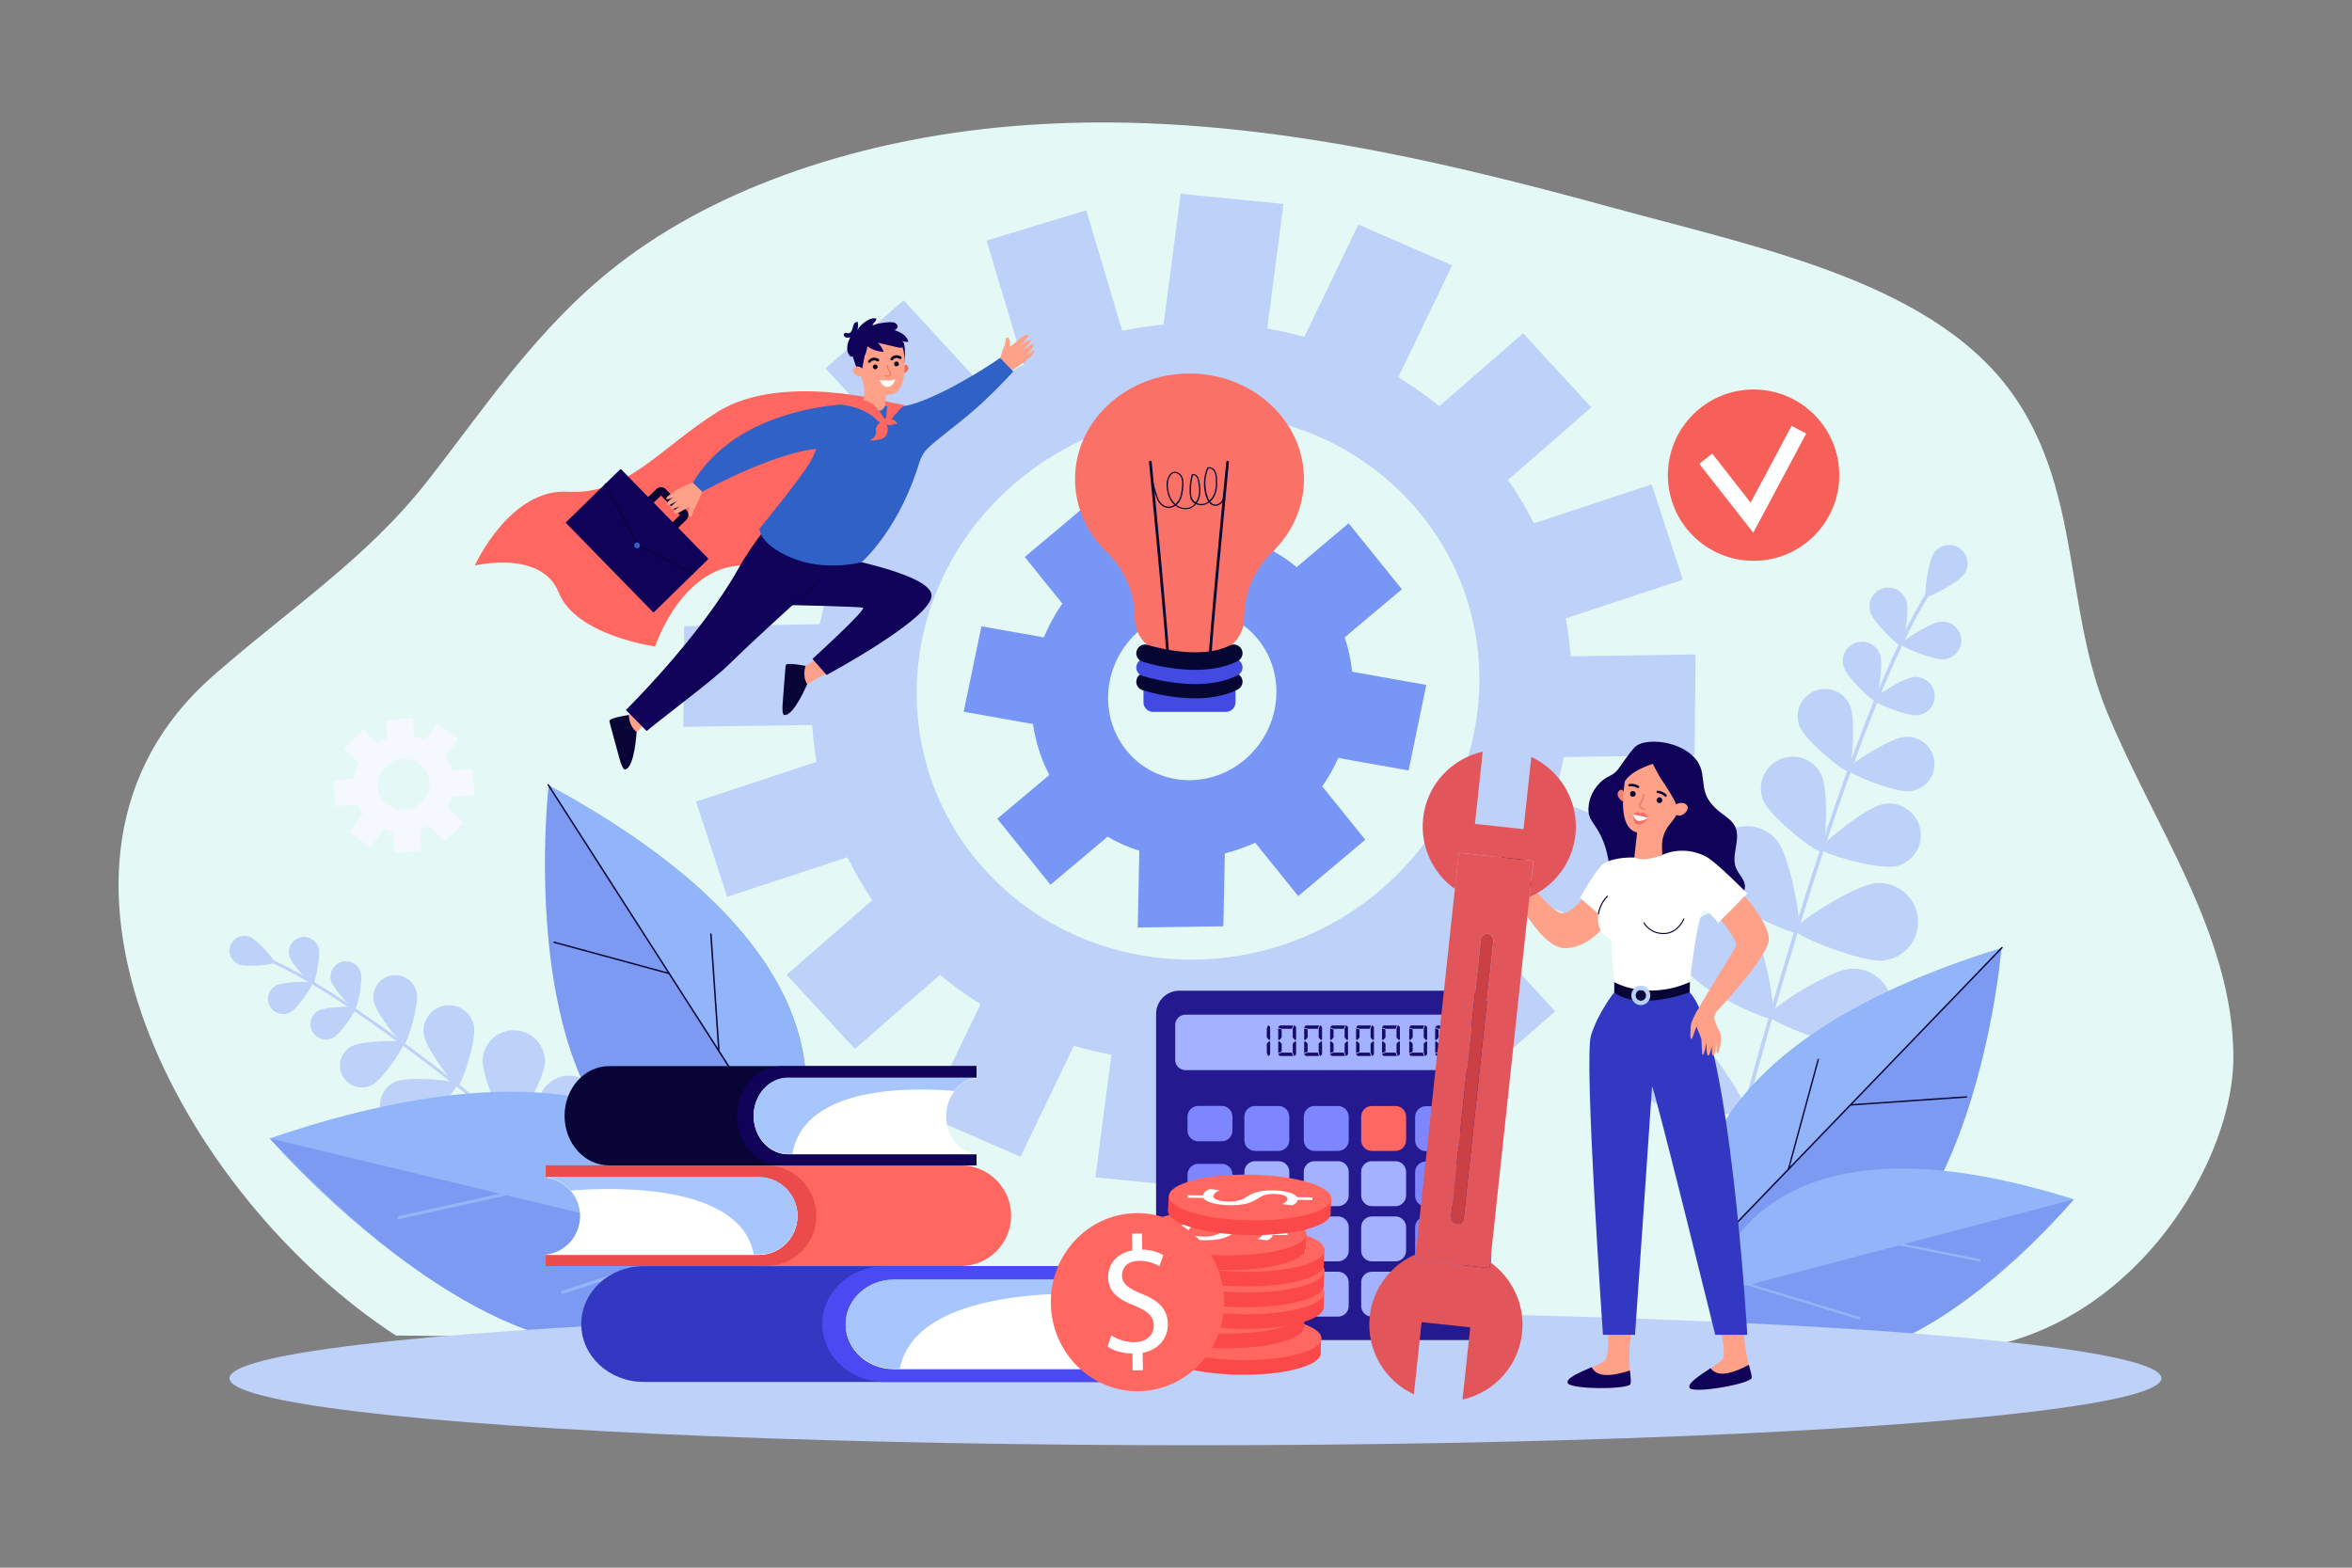<?xml version="1.0" encoding="utf-8"?>
<!-- Generator: Adobe Illustrator 26.3.1, SVG Export Plug-In . SVG Version: 6.00 Build 0)  -->
<svg version="1.1" id="_x2014_ÎÓÈ_x5F_1" xmlns="http://www.w3.org/2000/svg" xmlns:xlink="http://www.w3.org/1999/xlink"
	 x="0px" y="0px" width="3000px" height="2000px" viewBox="0 0 3000 2000" style="enable-background:new 0 0 3000 2000;"
	 xml:space="preserve">
<rect x="0" y="0" width="3000" height="2000" fill="#808080" stroke="none"/>
<style type="text/css">
	.st0{fill:#E4F9F6;}
	.st1{fill:#BDD1F9;}
	.st2{fill:#7C9AF2;}
	.st3{fill:#91B5F8;}
	.st4{fill:#060633;}
	.st5{fill:#7896F6;}
	.st6{fill:#FA7267;}
	.st7{fill:#424BE1;}
	.st8{fill:#FF6760;}
	.st9{fill:#EB4C4B;}
	.st10{fill:#FFFFFF;}
	.st11{fill:#A6C6FD;}
	.st12{fill:#080435;}
	.st13{fill:#100259;}
	.st14{fill:#3238C2;}
	.st15{fill:#4B49F2;}
	.st16{fill:#F76058;}
	.st17{fill:#24198E;}
	.st18{fill:#A4B1FF;}
	.st19{fill:#7D86FF;}
	.st20{fill:#160D6A;}
	.st21{fill:#F6F8FF;}
	.st22{fill:#FFA089;}
	.st23{fill:#2F61C7;}
	.st24{fill:#E56D5E;}
	.st25{fill:#060423;}
	.st26{fill:#FB4848;}
	.st27{fill:#EF8474;}
	.st28{fill:#F9F9FB;}
	.st29{fill:#B8D0FC;}
	.st30{fill:#E2565B;}
	.st31{fill:#CA4045;}
</style>
<g>
	<path class="st0" d="M2463.6,1724.4c236.9,4.1,385.4-231.2,385.1-375.9c-0.2-156.3-101.8-295.4-161.6-441.2
		c-53-129.2-33.5-275.9-115.3-397.8c-99.4-148.3-323-191.9-513.2-244.1c-245.8-67.5-504.9-127.1-770.2-104.2
		c-186.9,16.1-370.3,75-501.1,177c-102.9,80.3-168.2,181.4-242.9,276.5C467.2,713.1,367.3,778.2,271,862.9
		c-269.6,237.4-37,664.8,234,840.9C505.1,1703.9,2462.8,1724.4,2463.6,1724.4z"/>
	<g>
		<path class="st1" d="M2224.9,1419.8c-0.2,0-0.3,0-0.5-0.1c-1.3-0.3-2-1.7-1.7-2.9c90.9-334.4,175.4-571,237.9-666.2
			c1.4-2.1,2.4-3.6,2.8-4.4c0.6-1.2,2-1.7,3.2-1.1c1.2,0.6,1.7,2,1.1,3.2c-0.5,1-1.5,2.5-3.1,4.9c-62.3,94.8-146.5,331-237.3,664.8
			C2227.1,1419.1,2226,1419.8,2224.9,1419.8z"/>
		<path class="st1" d="M2505.5,732.3c-7.4,10.7-45.7,31-48.7,28.9c-3.1-2.1,2.6-45.1,10-55.8s22.1-13.4,32.8-5.9
			C2510.3,706.9,2512.9,721.6,2505.5,732.3z"/>
		<path class="st1" d="M2431.5,766.2c4.2,12.7-2.8,56.4-6.4,57.6c-3.6,1.2-35.2-29.8-39.4-42.5s2.7-26.3,15.4-30.5
			C2413.7,746.6,2427.3,753.5,2431.5,766.2z"/>
		<path class="st1" d="M2479.8,841.1c-13.3,1.2-54.3-15.4-54.7-19.2c-0.3-3.8,37-27.6,50.3-28.8s25,8.6,26.2,21.8
			S2493,839.9,2479.8,841.1z"/>
		<path class="st1" d="M2323.5,989.1c9.3,20.4,5.5,94.6-0.3,97.3c-5.8,2.6-64.2-43.4-73.5-63.8c-9.3-20.4-0.2-44.4,20.1-53.6
			C2290.2,959.7,2314.2,968.7,2323.5,989.1z"/>
		<path class="st1" d="M2417.6,1105.3c-21.9,4.4-93.5-15.9-94.7-22.2c-1.3-6.3,56.8-52.8,78.7-57.2c21.9-4.4,43.3,9.8,47.7,31.7
			S2439.5,1100.9,2417.6,1105.3z"/>
		<path class="st1" d="M2267.6,1073.5c16.5,21.8,32.1,111.5,25.9,116.2c-6.2,4.7-88.3-34.5-104.9-56.3
			c-16.5-21.8-12.2-52.9,9.6-69.4C2220,1047.5,2251.1,1051.7,2267.6,1073.5z"/>
		<path class="st1" d="M2401.7,1225.4c-27.2,2.6-111.8-31.1-112.5-38.9c-0.8-7.8,75.7-57.1,103-59.7c27.2-2.6,51.5,17.3,54.1,44.6
			C2448.9,1198.6,2429,1222.8,2401.7,1225.4z"/>
		<path class="st1" d="M2234.5,1182.7c16.5,21.8,32.1,111.5,25.9,116.2c-6.2,4.7-88.3-34.5-104.9-56.3
			c-16.5-21.8-12.2-52.9,9.6-69.4C2186.9,1156.6,2218,1160.9,2234.5,1182.7z"/>
		<path class="st1" d="M2368.6,1334.6c-27.2,2.6-111.8-31.1-112.5-38.9c-0.8-7.8,75.7-57.1,103-59.7c27.2-2.6,51.5,17.3,54.1,44.6
			C2415.8,1307.7,2395.9,1331.9,2368.6,1334.6z"/>
		<path class="st1" d="M2159.3,1320.7c23.6,13.9,72.1,90.9,68.2,97.6c-4,6.7-94.8,1.7-118.4-12.2c-23.6-13.9-31.5-44.2-17.6-67.8
			C2105.3,1314.7,2135.7,1306.8,2159.3,1320.7z"/>
		<path class="st1" d="M2339.7,1442.4c-26.7,6-114.8-16.9-116.5-24.6c-1.7-7.6,68-66.1,94.7-72.1s53.2,10.8,59.2,37.5
			C2383.1,1409.9,2366.4,1436.4,2339.7,1442.4z"/>
		<path class="st1" d="M2398.2,835.6c4.2,12.9-2.8,57.3-6.5,58.5s-35.8-30.3-40-43.2s2.7-26.7,15.6-31
			C2380.1,815.7,2394,822.7,2398.2,835.6z"/>
		<path class="st1" d="M2445.5,912.5c-13.5,1.2-55.2-15.7-55.6-19.5c-0.4-3.8,37.6-28.1,51.1-29.3s25.4,8.7,26.6,22.2
			C2468.9,899.4,2459,911.3,2445.5,912.5z"/>
		<path class="st1" d="M2359.8,900.2c7.5,17.7,2.6,81.5-2.4,83.6c-5.1,2.1-54.2-38.8-61.7-56.5s0.8-38.1,18.5-45.6
			C2331.9,874.2,2352.3,882.5,2359.8,900.2z"/>
		<path class="st1" d="M2435.7,1009.4c-19.2,1.8-78.4-22.3-78.9-27.7c-0.5-5.5,53.4-39.9,72.6-41.6c19.2-1.8,36.1,12.3,37.9,31.5
			C2469,990.7,2454.9,1007.6,2435.7,1009.4z"/>
	</g>
	<g>
		<path class="st1" d="M798.5,1563.5c0.1-0.1,0.2-0.2,0.3-0.3c0.7-0.8,0.6-2-0.2-2.7c-209.7-182.3-371.6-302.4-455.8-338
			c-1.9-0.8-3.2-1.4-3.8-1.7c-0.9-0.5-2.1-0.2-2.6,0.7c-0.5,0.9-0.2,2.1,0.7,2.6c0.8,0.5,2.1,1,4.2,1.9
			c83.8,35.4,245.3,155.2,454.8,337.3C796.7,1564,797.7,1564,798.5,1563.5z"/>
		<path class="st1" d="M304.7,1230.4c9.7,3.8,44.3,0.3,45.4-2.5s-21.8-28.9-31.5-32.7c-9.7-3.8-20.7,1-24.5,10.7
			C290.2,1215.6,295,1226.5,304.7,1230.4z"/>
		<path class="st1" d="M369.1,1219.9c2.9,10.3,27,36.4,30,35.5c2.9-0.8,10.2-35.6,7.3-45.9c-2.9-10.3-13.5-16.3-23.8-13.5
			C372.3,1199,366.3,1209.6,369.1,1219.9z"/>
		<path class="st1" d="M370.4,1291.4c9.4-5.1,29.3-34.5,27.9-37.2c-1.5-2.7-37-1.9-46.4,3.2s-12.9,16.9-7.7,26.2
			C349.3,1293,361,1296.5,370.4,1291.4z"/>
		<path class="st1" d="M540.6,1320.3c2.9,17.7,38.5,65.6,43.6,64.7c5.1-0.8,23.4-57.6,20.5-75.3c-2.9-17.7-19.6-29.7-37.3-26.8
			C549.7,1285.9,537.7,1302.6,540.6,1320.3z"/>
		<path class="st1" d="M529.7,1439.8c16.6-6.8,55.2-52.3,53.2-57c-1.9-4.7-61.4-9.9-78-3c-16.6,6.8-24.5,25.8-17.7,42.4
			C494.2,1438.7,513.2,1446.6,529.7,1439.8z"/>
		<path class="st1" d="M615.6,1351.7c-1.3,21.9,28.3,88.6,34.6,89s43.5-62.4,44.8-84.3s-15.4-40.7-37.4-42
			C635.6,1313.1,616.8,1329.8,615.6,1351.7z"/>
		<path class="st1" d="M593.9,1512.8c19.3-10.4,60.6-70.6,57.6-76.1s-76-4.3-95.3,6.1s-26.6,34.5-16.2,53.8
			C550.4,1516,574.6,1523.2,593.9,1512.8z"/>
		<path class="st1" d="M686.3,1409.7c-1.3,21.9,28.3,88.6,34.6,89s43.5-62.4,44.8-84.3s-15.4-40.7-37.4-42
			C706.4,1371.1,687.6,1387.8,686.3,1409.7z"/>
		<path class="st1" d="M664.6,1570.8c19.3-10.4,60.6-70.6,57.6-76.1s-76-4.3-95.3,6.1s-26.6,34.5-16.2,53.8
			C621.2,1573.9,645.3,1581.2,664.6,1570.8z"/>
		<path class="st1" d="M798,1468.1c-9.5,19.8-7.6,92.7-1.9,95.5c5.6,2.7,64-41.2,73.5-60.9c9.5-19.8,1.2-43.5-18.5-53.1
			C831.3,1440.1,807.6,1448.4,798,1468.1z"/>
		<path class="st1" d="M732,1629.7c20.5-7.9,69-62.5,66.7-68.3s-74.8-13.7-95.3-5.8c-20.5,7.9-30.7,30.9-22.8,51.4
			C688.5,1627.4,711.6,1637.6,732,1629.7z"/>
		<path class="st1" d="M422.3,1251.3c2.9,10.5,27.5,36.9,30.5,36.1s10.3-36.2,7.4-46.6c-2.9-10.5-13.7-16.6-24.2-13.7
			C425.5,1230,419.4,1240.9,422.3,1251.3z"/>
		<path class="st1" d="M425.1,1323.8c9.5-5.2,29.8-35.1,28.3-37.8c-1.5-2.7-37.6-1.9-47.1,3.3c-9.5,5.2-13.1,17.1-7.9,26.7
			C403.6,1325.4,415.6,1328.9,425.1,1323.8z"/>
		<path class="st1" d="M476.7,1277.3c2.9,15.2,34.6,55.5,38.9,54.7c4.3-0.8,18.9-50,16-65.2s-17.5-25.1-32.7-22.2
			C483.8,1247.5,473.8,1262.1,476.7,1277.3z"/>
		<path class="st1" d="M474.9,1384c13.5-7.4,42.3-49.8,40.2-53.7c-2.1-3.9-53.4-2.7-66.9,4.6c-13.5,7.4-18.6,24.3-11.2,37.9
			C444.3,1386.3,461.3,1391.3,474.9,1384z"/>
	</g>
	<g>
		<path class="st2" d="M988.9,1518.3c0,0,197.2-252.9-289.1-516C699.8,1002.3,634.5,1568,988.9,1518.3z"/>
		<path class="st3" d="M699.3,1001.3l308.6,481.3C1042.2,1404.6,1077.7,1206.1,699.3,1001.3z"/>
		<path class="st4" d="M994.7,1463.2c0.2,0,0.4,0,0.6-0.1c0.4-0.3,0.6-0.9,0.3-1.3l-295.5-461c-0.3-0.4-0.9-0.6-1.3-0.3
			c-0.4,0.3-0.6,0.9-0.3,1.3l295.5,461C994.2,1463,994.5,1463.2,994.7,1463.2z"/>
		<path class="st4" d="M853.5,1242.9c0.5,0.1,0.9-0.2,1-0.7s-0.2-1-0.7-1.1L707,1201.2c-0.5-0.2-1,0.2-1.1,0.7s0.2,1,0.7,1.1
			L853.5,1242.9C853.4,1242.9,853.4,1242.9,853.5,1242.9z"/>
		<path class="st4" d="M916.8,1341.6c0.1,0,0.1,0,0.2,0c0.5,0,0.9-0.5,0.9-1l-10.2-149c0-0.5-0.5-0.9-1-0.9s-0.9,0.5-0.9,1l10.2,149
			C916,1341.2,916.3,1341.6,916.8,1341.6z"/>
	</g>
	<g>
		<path class="st3" d="M972.1,1603.2c0,0-56.5-345.7-628.1-150.9C344,1452.3,749.2,1924.2,972.1,1603.2z"/>
		<path class="st2" d="M344,1452.3l628.1,150.9C972.1,1603.2,806.9,1941.6,344,1452.3z"/>
		<path class="st3" d="M508.8,1555.4c0.1,0,0.2,0,0.3,0l145.5-32.2c1.1-0.2,1.8-1.3,1.6-2.4s-1.3-1.8-2.4-1.6l-145.5,32.2
			c-1.1,0.2-1.8,1.3-1.6,2.4C506.9,1554.8,507.8,1555.5,508.8,1555.4z"/>
		<path class="st3" d="M717.8,1650.8c0.2,0,0.3,0,0.5-0.1l187.4-61.7c1.1-0.4,1.7-1.5,1.3-2.6s-1.5-1.7-2.6-1.3L717,1646.8
			c-1.1,0.4-1.7,1.5-1.3,2.6C716,1650.3,716.8,1650.9,717.8,1650.8z"/>
	</g>
	<g>
		<path class="st2" d="M2178.6,1647.8c0,0-140.3-279,374.3-437.9C2552.9,1209.9,2507.6,1762.7,2178.6,1647.8z"/>
		<path class="st3" d="M2553.6,1209.1l-386.3,401C2149.3,1529,2153.2,1332.7,2553.6,1209.1z"/>
		<path class="st4" d="M2183.5,1594c-0.2,0-0.4-0.1-0.6-0.3c-0.4-0.3-0.4-0.9,0-1.3l370-384.1c0.4-0.4,0.9-0.4,1.3,0
			c0.4,0.3,0.4,0.9,0,1.3l-370,384.1C2184,1594,2183.8,1594.1,2183.5,1594z"/>
		<path class="st4" d="M2360.4,1410.5c-0.4,0-0.8-0.4-0.8-0.8c0-0.5,0.3-0.9,0.8-1l147.8-10.2c0.5-0.1,0.9,0.3,1,0.8
			c0,0.5-0.3,0.9-0.8,1l-147.8,10.2C2360.4,1410.5,2360.4,1410.5,2360.4,1410.5z"/>
		<path class="st4" d="M2281.1,1492.8c-0.1,0-0.1,0-0.2,0c-0.5-0.1-0.8-0.6-0.6-1.1l38.1-140.4c0.1-0.5,0.6-0.8,1.1-0.6
			c0.5,0.1,0.8,0.6,0.6,1.1l-38.1,140.4C2281.9,1492.5,2281.5,1492.8,2281.1,1492.8z"/>
	</g>
	<g>
		<path class="st3" d="M2181.7,1652.1c0,0,36.3-257.3,463.5-122C2645.2,1530.1,2352.2,1886.6,2181.7,1652.1z"/>
		<path class="st2" d="M2645.2,1530.1l-463.5,122C2181.7,1652.1,2309.7,1900.5,2645.2,1530.1z"/>
		<path class="st3" d="M2524.6,1609.2c-0.1,0-0.1,0-0.2,0l-108.5-21.6c-0.8-0.2-1.4-1-1.2-1.8s1-1.3,1.8-1.2l108.5,21.6
			c0.8,0.2,1.4,1,1.2,1.8C2526,1608.8,2525.3,1609.3,2524.6,1609.2z"/>
		<path class="st3" d="M2371.1,1683.3c-0.1,0-0.2,0-0.3-0.1l-140-42.8c-0.8-0.2-1.3-1.1-1-1.9c0.2-0.8,1.1-1.3,1.9-1l140,42.8
			c0.8,0.2,1.3,1.1,1,1.9C2372.5,1683,2371.8,1683.4,2371.1,1683.3z"/>
	</g>
	<g>
		<path class="st1" d="M1885.1,564.6C1709,372.8,1402.8,359.9,1201,535.7c-201.7,175.8-222.6,473.7-46.5,665.4
			s482.3,204.6,684.1,28.8C2040.3,1054.2,2061.2,756.3,1885.1,564.6z M1798.5,640c130.3,141.9,114.9,362.5-34.4,492.6
			s-376.1,120.6-506.4-21.4c-130.3-141.9-114.9-362.5,34.4-492.6C1441.5,488.5,1668.2,498.1,1798.5,640z"/>
		<polygon class="st1" points="1983.6,1290.3 1884,1377.1 1759.8,1241.8 1859.4,1155 		"/>
		<polygon class="st1" points="2126.6,1077.6 2073.1,1196.3 1900.4,1126.2 1953.9,1007.5 		"/>
		<polygon class="st1" points="2162.7,834.9 2161.5,963.4 1972.6,966.1 1973.9,837.7 		"/>
		<polygon class="st1" points="2106.7,618 2146.5,739.6 1966.4,799 1926.6,677.5 		"/>
		<polygon class="st1" points="1003.4,1243.5 1090.4,1338.2 1232.7,1214.2 1145.8,1119.5 		"/>
		<polygon class="st1" points="1942.7,425.1 2029.7,519.7 1887.4,643.7 1800.4,549.1 		"/>
		<polygon class="st1" points="1648.8,1494 1775.9,1455.4 1723.5,1280.4 1596.5,1319 		"/>
		<polygon class="st1" points="1397.2,1502 1528.4,1515.1 1552.2,1332.5 1421,1319.5 		"/>
		<polygon class="st1" points="1182.1,1423.7 1301.7,1475.7 1382.4,1307.9 1262.8,1255.9 		"/>
		<polygon class="st1" points="1152.7,383.1 1053,469.9 1177.3,605.1 1276.9,518.3 		"/>
		<polygon class="st1" points="1385.5,268.3 1258.4,306.9 1310.8,481.9 1437.8,443.3 		"/>
		<polygon class="st1" points="1637.1,260.2 1506,247.2 1482.1,429.7 1613.3,442.8 		"/>
		<polygon class="st1" points="1852.2,338.5 1732.6,286.5 1651.9,454.3 1771.5,506.3 		"/>
		<polygon class="st1" points="907.7,684.6 961.2,565.9 1133.9,636 1080.4,754.7 		"/>
		<polygon class="st1" points="871.6,927.3 872.8,798.9 1061.7,796.1 1060.5,924.5 		"/>
		<polygon class="st1" points="927.6,1144.2 887.8,1022.7 1068,963.2 1107.7,1084.7 		"/>
	</g>
	<path class="st5" d="M1653.9,723.5c-17.7-14.7-37.5-25.8-58.5-33.3l1.9-91.6l-109.2,1.6l-1.7,82.6c-15.6,3.2-31.1,8.3-45.9,15.3
		l-47.9-59.4l-85.5,71.9L1355,770c-9.5,13.6-17.4,28.1-23.5,43.1l-79.7-14.1l-22.6,109l88.4,15.7c3.2,22.5,10.1,44.4,20.8,65
		l-66.4,55.8l67.9,84.2l72.9-61.3c12.8,7.6,26.4,13.6,40.4,18l-2,97.9l109.2-1.6l1.9-93c13.1-3.2,26.1-7.8,38.7-13.6l54.9,68.1
		l85.5-71.9l-54.9-68.1c8.1-11.5,14.9-23.6,20.5-36.2l89.7,15.9l22.5-109.1l-94.5-16.8c-1.6-14.9-4.7-29.6-9.5-43.9l72.9-61.3
		l-67.9-84.2L1653.9,723.5z M1604.8,815.9c36.9,45.7,29.1,114.4-17.3,153.4s-113.9,33.6-150.8-12.1
		c-36.9-45.7-29.1-114.4,17.3-153.4C1500.4,764.8,1567.9,770.2,1604.8,815.9z"/>
	<ellipse class="st1" cx="1524.8" cy="1758.3" rx="1232.1" ry="85.5"/>
	<g>
		<path class="st6" d="M1663.2,611.3c0-74.5-65.4-134.8-146-134.8s-146,60.4-146,134.8c0,36.1,15.4,68.9,40.4,93.1
			c22.7,21.9,35.7,52,35.7,83.5l0,0c0,25.5,20.7,46.2,46.2,46.2h47.3c25.5,0,46.2-20.7,46.2-46.2l0,0c0-31.6,13-61.6,35.7-83.5
			C1647.8,680.2,1663.2,647.4,1663.2,611.3z"/>
		<path class="st4" d="M1542.8,850.9c-0.9,0-1.7-0.7-1.7-1.6c-0.8-15,22-249.9,23-259.9c0.1-0.9,0.9-1.6,1.9-1.5
			c0.9,0.1,1.6,0.9,1.5,1.9c-0.2,2.4-23.7,244.6-22.9,259.4C1544.5,850.1,1543.8,850.9,1542.8,850.9L1542.8,850.9z"/>
		<path class="st4" d="M1490.2,850.9L1490.2,850.9c-1-0.1-1.8-0.9-1.7-1.8c0.8-14.8-22.7-256.9-22.9-259.4c-0.1-0.9,0.6-1.8,1.5-1.9
			c0.9-0.1,1.8,0.6,1.9,1.5c1,10,23.8,244.8,23,259.9C1491.9,850.2,1491.1,850.9,1490.2,850.9z"/>
		<path class="st4" d="M1512.1,649.6c-4.4,0-9.1-1.6-12.9-4.5c-2.8,2-6.1,3.2-9.7,2.9c-4.9-0.4-9.6-3.8-12.6-8.9
			c-2.6-4.4-6.7-19.6-7.8-24.8c-0.1-0.5,0.2-0.9,0.7-1s0.9,0.2,1,0.7c1.1,5.4,5.2,20.2,7.6,24.3c2.7,4.7,6.9,7.7,11.3,8.1
			c3,0.3,5.8-0.7,8.2-2.3l0,0c-6.3-5.8-8.6-13.8-9.5-19.6c-1.1-7.2-0.2-13.2,2.7-17.8c1.3-2.1,2.9-3.6,4.7-4.3
			c4.6-1.9,9.9,1.4,12,5.6c2.1,4.2,1.9,9,1.5,13.5c-0.5,5.6-1.2,12.1-4.4,17.6c-1,1.8-2.5,3.6-4.3,5.2c5.3,3.9,12.1,5,17.5,2.8
			c2.3-1,4.3-2.5,6-4.5c-2.2-1.3-3.9-3.1-5-5.4c-1.2-2.5-1.5-5.4-1.7-8c-0.4-8,0.4-15.9,2.6-23.6c0.1-0.3,0.3-0.5,0.6-0.6
			c2.7-0.9,5.4,0.7,6.8,2.6c1.5,1.9,2,4.3,2.4,6.6c1,5.4,2,12.5,0.5,19.2c-0.7,3.2-2,6-3.7,8.5c2.9,1.2,6.4,1.5,9.7,0.5
			c1.8-0.5,3.4-1.4,5-2.5c-1.2-1.8-2-3.7-2.6-5.2c-4.4-12.1-4-25.9,1-37.8c0.1-0.2,0.3-0.4,0.5-0.5c3.7-1.3,7.6,1,9.5,3.9
			c2,3,2.4,6.7,2.6,9.9c0.4,5.6,0.6,12.9-1.9,19.7c-1.5,4.1-3.9,7.7-6.8,10.2c1.5,1.8,3.5,3.4,6,3.6c2.1,0.2,3.9-0.6,5.1-1.3
			c4.1-2.4,6.6-7.6,5.8-12.4c-0.1-0.5,0.2-0.9,0.7-1s0.9,0.2,1,0.7c0.9,5.5-1.9,11.3-6.7,14.1c-2,1.2-4.1,1.7-6.1,1.5
			c-3.1-0.3-5.4-2-7.2-4.2c-1.7,1.2-3.5,2.2-5.5,2.8c-3.8,1.2-7.8,0.8-11.2-0.8c-1.9,2.4-4.3,4.2-6.9,5.3
			C1516.7,649.2,1514.4,649.6,1512.1,649.6z M1498.6,603.3c-0.7,0-1.5,0.1-2.2,0.4c-1.5,0.6-2.8,1.8-3.9,3.7
			c-2.6,4.2-3.5,10-2.5,16.7c0.8,5.5,3,13.2,9,18.6c0.1,0.1,0.2,0.2,0.3,0.2c1.7-1.4,3.1-3.2,4.1-4.9c3-5.2,3.7-11.4,4.2-16.9
			c0.4-4.3,0.6-8.8-1.3-12.6C1504.8,605.7,1501.7,603.3,1498.6,603.3z M1521.6,606.2c-2,7.3-2.8,14.9-2.4,22.5
			c0.1,2.5,0.4,5.1,1.5,7.4c0.9,2,2.5,3.6,4.5,4.7c1.6-2.3,2.8-5,3.5-8.1c1.5-6.4,0.5-13.3-0.5-18.5c-0.4-2.1-0.9-4.3-2.1-5.9
			C1525.1,607,1523.2,605.9,1521.6,606.2z M1541.2,597.7c-4.7,11.4-5,24.5-0.8,36.1c0.4,1.2,1.2,3,2.3,4.7c2.7-2.4,4.9-5.6,6.2-9.4
			c2.4-6.5,2.2-13.6,1.8-19c-0.2-3-0.6-6.4-2.4-9.1C1546.9,598.8,1544,596.9,1541.2,597.7z"/>
		<path class="st7" d="M1563.6,908.2h-92.8c-6.8,0-12.3-5.5-12.3-12.3v-21.3h117.4v21.3C1575.9,902.7,1570.4,908.2,1563.6,908.2z"/>
		<path class="st4" d="M1524.4,890.9c-34.6,0-65.3-9.9-67.3-10.5c-5.9-1.9-9.1-8.2-7.2-14.1c1.9-5.9,8.2-9.1,14.1-7.2
			c1,0.3,64.8,20.6,104.7,0.6c5.5-2.8,12.2-0.5,15,5s0.5,12.2-5,15C1562,888.1,1542.7,890.9,1524.4,890.9z"/>
		<path class="st7" d="M1524.4,872.7c-34.6,0-65.3-9.9-67.3-10.5c-5.9-1.9-9.1-8.2-7.2-14.1c1.9-5.9,8.2-9.1,14.1-7.2
			c1,0.3,64.8,20.6,104.7,0.6c5.5-2.8,12.2-0.5,15,5s0.5,12.2-5,15C1562,870,1542.7,872.7,1524.4,872.7z"/>
		<path class="st4" d="M1524.4,854.6c-34.6,0-65.3-9.9-67.3-10.5c-5.9-1.9-9.1-8.2-7.2-14.1c1.9-5.9,8.2-9.1,14.1-7.2
			c1,0.3,64.8,20.6,104.7,0.6c5.5-2.8,12.2-0.5,15,5s0.5,12.2-5,15C1562,851.8,1542.7,854.6,1524.4,854.6z"/>
	</g>
	<g>
		<g>
			<path class="st8" d="M1225.4,1486.7H696.1v15.2h271.6c27.4,0,49.5,22.2,49.5,49.5l0,0c0,27.4-22.2,49.5-49.5,49.5H696.1v14.3
				h529.3c35.5,0,64.3-28.8,64.3-64.3l0,0C1289.7,1515.5,1260.9,1486.7,1225.4,1486.7L1225.4,1486.7z"/>
			<path class="st9" d="M1041.3,1551L1041.3,1551c0-35.5-28.8-64.3-64.3-64.3H696.1v15.2h271.6c27.4,0,49.5,22.2,49.5,49.5l0,0
				c0,27.4-22.2,49.5-49.5,49.5H696.1v14.3H977C1012.6,1615.3,1041.3,1586.5,1041.3,1551L1041.3,1551z"/>
			<path class="st10" d="M967.7,1502H696.1v0.3c24.7,2.8,43.8,23.8,43.8,49.2l0,0c0,25.4-19.2,46.4-43.8,49.2v0.3h271.6
				c27.4,0,49.5-22.2,49.5-49.5l0,0C1017.2,1524.2,995,1502,967.7,1502L967.7,1502z"/>
			<path class="st11" d="M1017.2,1551c0-27.4-22.2-49.5-49.5-49.5H696.1v0.3c12.8,1.5,24,7.8,32,17c54.3-4.3,216.3-9.3,233.4,81.7
				h6.2C995,1600.6,1017.2,1578.4,1017.2,1551L1017.2,1551z"/>
		</g>
		<g>
			<path class="st12" d="M777,1360.1h468.5v15h-240.4c-24.2,0-43.9,21.8-43.9,48.8l0,0c0,26.9,19.6,48.8,43.9,48.8h240.4v14.1H777
				c-31.4,0-56.9-28.3-56.9-63.3l0,0C720.1,1388.5,745.6,1360.1,777,1360.1L777,1360.1z"/>
			<path class="st13" d="M940,1423.5L940,1423.5c0-35,25.5-63.3,56.9-63.3h248.7v15h-240.4c-24.2,0-43.9,21.8-43.9,48.8l0,0
				c0,26.9,19.6,48.8,43.9,48.8h240.4v14.1H996.9C965.4,1486.8,940,1458.4,940,1423.5L940,1423.5z"/>
			<path class="st10" d="M1005.2,1375.2h240.4v0.3c-21.8,2.8-38.8,23.4-38.8,48.4l0,0c0,25,17,45.7,38.8,48.4v0.3h-240.4
				c-24.2,0-43.9-21.8-43.9-48.8l0,0C961.3,1397,981,1375.2,1005.2,1375.2L1005.2,1375.2z"/>
			<path class="st11" d="M961.3,1423.5c0-26.9,19.6-48.8,43.9-48.8h240.4v0.3c-11.3,1.4-21.3,7.7-28.3,16.8
				c-48.1-4.2-191.5-9.2-206.6,80.4h-5.5C981,1472.2,961.3,1450.4,961.3,1423.5L961.3,1423.5z"/>
		</g>
		<g>
			<path class="st14" d="M821,1615.3h655.1v17.5H1140c-33.9,0-61.3,25.5-61.3,56.9l0,0c0,31.4,27.5,56.9,61.3,56.9h336.1v16.4H821
				c-44,0-79.6-33.1-79.6-73.8l0,0C741.4,1648.4,777,1615.3,821,1615.3L821,1615.3z"/>
			<path class="st15" d="M1048.8,1689.2L1048.8,1689.2c0-40.8,35.6-73.8,79.6-73.8h347.7v17.5H1140c-33.9,0-61.3,25.5-61.3,56.9l0,0
				c0,31.4,27.5,56.9,61.3,56.9h336.1v16.4h-347.7C1084.4,1763,1048.8,1729.9,1048.8,1689.2L1048.8,1689.2z"/>
			<path class="st10" d="M1140,1632.9h336.1v0.4c-30.5,3.3-54.2,27.3-54.2,56.5l0,0c0,29.2,23.7,53.2,54.2,56.5v0.4H1140
				c-33.9,0-61.3-25.5-61.3-56.9l0,0C1078.6,1658.4,1106.1,1632.9,1140,1632.9L1140,1632.9z"/>
			<path class="st11" d="M1078.6,1689.2c0-31.4,27.5-56.9,61.3-56.9H1476v0.4c-15.8,1.7-29.7,8.9-39.5,19.6
				c-67.2-4.9-267.7-10.7-288.8,93.8h-7.7C1106.1,1746,1078.6,1720.6,1078.6,1689.2L1078.6,1689.2z"/>
		</g>
	</g>
	<g>
		<circle class="st16" cx="2236.7" cy="606.2" r="109.3"/>
		<g>
			<polygon class="st10" points="2236.3,679.6 2167.4,591.7 2184,578.7 2232.9,641.3 2285.2,543.3 2303.8,553.2 			"/>
		</g>
	</g>
	<g>
		<g>
			<path class="st17" d="M1871.8,1709.6h-367.5c-16.4,0-29.7-13.3-29.7-29.7v-386.3c0-16.4,13.3-29.7,29.7-29.7h367.5
				c16.4,0,29.7,13.3,29.7,29.7v386.3C1901.4,1696.3,1888.2,1709.6,1871.8,1709.6z"/>
			<path class="st18" d="M1864.1,1365.2H1512c-7.2,0-13-5.8-13-13v-44.7c0-7.2,5.8-13,13-13h352.1c7.2,0,13,5.8,13,13v44.7
				C1877.1,1359.3,1871.3,1365.2,1864.1,1365.2z"/>
			<path class="st8" d="M1779.9,1468.3h-30.1c-7.5,0-13.6-6.1-13.6-13.6v-30.1c0-7.5,6.1-13.6,13.6-13.6h30.1
				c7.5,0,13.6,6.1,13.6,13.6v30.1C1793.5,1462.2,1787.4,1468.3,1779.9,1468.3z"/>
			<g>
				<path class="st18" d="M1630.9,1538.8h-30.1c-7.5,0-13.6-6.1-13.6-13.6V1495c0-7.5,6.1-13.6,13.6-13.6h30.1
					c7.5,0,13.6,6.1,13.6,13.6v30.1C1644.5,1532.6,1638.4,1538.8,1630.9,1538.8z"/>
				<path class="st18" d="M1630.9,1609.2h-30.1c-7.5,0-13.6-6.1-13.6-13.6v-30.1c0-7.5,6.1-13.6,13.6-13.6h30.1
					c7.5,0,13.6,6.1,13.6,13.6v30.1C1644.5,1603.1,1638.4,1609.2,1630.9,1609.2z"/>
				<path class="st18" d="M1630.9,1679.7h-30.1c-7.5,0-13.6-6.1-13.6-13.6V1636c0-7.5,6.1-13.6,13.6-13.6h30.1
					c7.5,0,13.6,6.1,13.6,13.6v30.1C1644.5,1673.6,1638.4,1679.7,1630.9,1679.7z"/>
				<path class="st18" d="M1706.7,1538.8h-30.1c-7.5,0-13.6-6.1-13.6-13.6V1495c0-7.5,6.1-13.6,13.6-13.6h30.1
					c7.5,0,13.6,6.1,13.6,13.6v30.1C1720.4,1532.6,1714.3,1538.8,1706.7,1538.8z"/>
				<path class="st18" d="M1706.7,1609.2h-30.1c-7.5,0-13.6-6.1-13.6-13.6v-30.1c0-7.5,6.1-13.6,13.6-13.6h30.1
					c7.5,0,13.6,6.1,13.6,13.6v30.1C1720.4,1603.1,1714.3,1609.2,1706.7,1609.2z"/>
				<path class="st18" d="M1706.7,1679.7h-30.1c-7.5,0-13.6-6.1-13.6-13.6V1636c0-7.5,6.1-13.6,13.6-13.6h30.1
					c7.5,0,13.6,6.1,13.6,13.6v30.1C1720.4,1673.6,1714.3,1679.7,1706.7,1679.7z"/>
				<path class="st18" d="M1779.9,1538.8h-30.1c-7.5,0-13.6-6.1-13.6-13.6V1495c0-7.5,6.1-13.6,13.6-13.6h30.1
					c7.5,0,13.6,6.1,13.6,13.6v30.1C1793.5,1532.6,1787.4,1538.8,1779.9,1538.8z"/>
				<path class="st18" d="M1779.9,1609.2h-30.1c-7.5,0-13.6-6.1-13.6-13.6v-30.1c0-7.5,6.1-13.6,13.6-13.6h30.1
					c7.5,0,13.6,6.1,13.6,13.6v30.1C1793.5,1603.1,1787.4,1609.2,1779.9,1609.2z"/>
				<path class="st18" d="M1779.9,1679.7h-30.1c-7.5,0-13.6-6.1-13.6-13.6V1636c0-7.5,6.1-13.6,13.6-13.6h30.1
					c7.5,0,13.6,6.1,13.6,13.6v30.1C1793.5,1673.6,1787.4,1679.7,1779.9,1679.7z"/>
			</g>
			<g>
				<path class="st19" d="M1558.4,1456h-30.1c-7.5,0-13.6-6.1-13.6-13.6v-17.9c0-7.5,6.1-13.6,13.6-13.6h30.1
					c7.5,0,13.6,6.1,13.6,13.6v17.9C1572,1449.9,1565.9,1456,1558.4,1456z"/>
				<path class="st19" d="M1558.4,1529.9h-30.1c-7.5,0-13.6-6.1-13.6-13.6v-17.9c0-7.5,6.1-13.6,13.6-13.6h30.1
					c7.5,0,13.6,6.1,13.6,13.6v17.9C1572,1523.8,1565.9,1529.9,1558.4,1529.9z"/>
				<path class="st19" d="M1558.4,1603.8h-30.1c-7.5,0-13.6-6.1-13.6-13.6v-17.9c0-7.5,6.1-13.6,13.6-13.6h30.1
					c7.5,0,13.6,6.1,13.6,13.6v17.9C1572,1597.7,1565.9,1603.8,1558.4,1603.8z"/>
				<path class="st19" d="M1558.4,1677.7h-30.1c-7.5,0-13.6-6.1-13.6-13.6v-17.9c0-7.5,6.1-13.6,13.6-13.6h30.1
					c7.5,0,13.6,6.1,13.6,13.6v17.9C1572,1671.6,1565.9,1677.7,1558.4,1677.7z"/>
				<path class="st19" d="M1630.9,1468.3h-30.1c-7.5,0-13.6-6.1-13.6-13.6v-30.1c0-7.5,6.1-13.6,13.6-13.6h30.1
					c7.5,0,13.6,6.1,13.6,13.6v30.1C1644.5,1462.2,1638.4,1468.3,1630.9,1468.3z"/>
				<path class="st19" d="M1706.7,1468.3h-30.1c-7.5,0-13.6-6.1-13.6-13.6v-30.1c0-7.5,6.1-13.6,13.6-13.6h30.1
					c7.5,0,13.6,6.1,13.6,13.6v30.1C1720.4,1462.2,1714.3,1468.3,1706.7,1468.3z"/>
				<path class="st19" d="M1848.7,1539.1h-30.1c-7.5,0-13.6-6.1-13.6-13.6v-30.1c0-7.5,6.1-13.6,13.6-13.6h30.1
					c7.5,0,13.6,6.1,13.6,13.6v30.1C1862.3,1533,1856.2,1539.1,1848.7,1539.1z"/>
				<path class="st19" d="M1848.7,1468.6h-30.1c-7.5,0-13.6-6.1-13.6-13.6v-30.1c0-7.5,6.1-13.6,13.6-13.6h30.1
					c7.5,0,13.6,6.1,13.6,13.6v30.1C1862.3,1462.5,1856.2,1468.6,1848.7,1468.6z"/>
				<path class="st19" d="M1848.7,1680h-30.1c-7.5,0-13.6-6.1-13.6-13.6v-100.6c0-7.5,6.1-13.6,13.6-13.6h30.1
					c7.5,0,13.6,6.1,13.6,13.6v100.6C1862.3,1673.9,1856.2,1680,1848.7,1680z"/>
			</g>
		</g>
		<g>
			<path class="st20" d="M1615.8,1323.8v-11.4l1.6-4.3c1.4,0.4,2.4,1.3,2.7,2.7v15.2l-1.1,1.1L1615.8,1323.8z M1619,1328.2l1.1,1.1
				v15.2c-0.4,1.4-1.3,2.4-2.7,2.7l-1.6-4.3v-11.4L1619,1328.2z"/>
			<path class="st20" d="M1634.8,1313.5v10.3l-3.3,3.3l-1.1-1.1v-14.1L1634.8,1313.5z M1630.4,1343.4v-14.1l1.1-1.1l3.3,3.3v10.3
				L1630.4,1343.4z M1649.4,1347.2h-16.3c-1.4-0.4-2.4-1.3-2.7-2.7l4.3-1.6h13L1649.4,1347.2z M1647.8,1312.5h-13l-4.3-1.6
				c0.4-1.4,1.3-2.4,2.7-2.7h16.2L1647.8,1312.5z M1648.9,1323.8v-11.4l1.6-4.3c1.4,0.4,2.4,1.3,2.7,2.7v15.2l-1.1,1.1
				L1648.9,1323.8z M1652.1,1328.2l1.1,1.1v15.2c-0.4,1.4-1.3,2.4-2.7,2.7l-1.6-4.3v-11.4L1652.1,1328.2z"/>
			<path class="st20" d="M1667.9,1313.5v10.3l-3.3,3.3l-1.1-1.1v-14.1L1667.9,1313.5z M1663.5,1343.4v-14.1l1.1-1.1l3.3,3.3v10.3
				L1663.5,1343.4z M1682.5,1347.2h-16.3c-1.4-0.4-2.4-1.3-2.7-2.7l4.3-1.6h13L1682.5,1347.2z M1680.9,1312.5h-13l-4.3-1.6
				c0.4-1.4,1.3-2.4,2.7-2.7h16.2L1680.9,1312.5z M1682,1323.8v-11.4l1.6-4.3c1.4,0.4,2.4,1.3,2.7,2.7v15.2l-1.1,1.1L1682,1323.8z
				 M1685.2,1328.2l1.1,1.1v15.2c-0.4,1.4-1.3,2.4-2.7,2.7l-1.6-4.3v-11.4L1685.2,1328.2z"/>
			<path class="st20" d="M1701,1313.5v10.3l-3.3,3.3l-1.1-1.1v-14.1L1701,1313.5z M1696.6,1343.4v-14.1l1.1-1.1l3.3,3.3v10.3
				L1696.6,1343.4z M1715.6,1347.2h-16.3c-1.4-0.4-2.4-1.3-2.7-2.7l4.3-1.6h13L1715.6,1347.2z M1714,1312.5h-13l-4.3-1.6
				c0.4-1.4,1.3-2.4,2.7-2.7h16.2L1714,1312.5z M1715.1,1323.8v-11.4l1.6-4.3c1.4,0.4,2.4,1.3,2.7,2.7v15.2l-1.1,1.1L1715.1,1323.8z
				 M1718.3,1328.2l1.1,1.1v15.2c-0.4,1.4-1.3,2.4-2.7,2.7l-1.6-4.3v-11.4L1718.3,1328.2z"/>
			<path class="st20" d="M1734.1,1313.5v10.3l-3.3,3.3l-1.1-1.1v-14.1L1734.1,1313.5z M1729.7,1343.4v-14.1l1.1-1.1l3.3,3.3v10.3
				L1729.7,1343.4z M1748.7,1347.2h-16.3c-1.4-0.4-2.4-1.3-2.7-2.7l4.3-1.6h13L1748.7,1347.2z M1747.1,1312.5h-13l-4.3-1.6
				c0.4-1.4,1.3-2.4,2.7-2.7h16.2L1747.1,1312.5z M1748.2,1323.8v-11.4l1.6-4.3c1.4,0.4,2.4,1.3,2.7,2.7v15.2l-1.1,1.1
				L1748.2,1323.8z M1751.4,1328.2l1.1,1.1v15.2c-0.4,1.4-1.3,2.4-2.7,2.7l-1.6-4.3v-11.4L1751.4,1328.2z"/>
			<path class="st20" d="M1767.2,1313.5v10.3l-3.3,3.3l-1.1-1.1v-14.1L1767.2,1313.5z M1762.8,1343.4v-14.1l1.1-1.1l3.3,3.3v10.3
				L1762.8,1343.4z M1781.8,1347.2h-16.3c-1.4-0.4-2.4-1.3-2.7-2.7l4.3-1.6h13L1781.8,1347.2z M1780.2,1312.5h-13l-4.3-1.6
				c0.4-1.4,1.3-2.4,2.7-2.7h16.2L1780.2,1312.5z M1781.3,1323.8v-11.4l1.6-4.3c1.4,0.4,2.4,1.3,2.7,2.7v15.2l-1.1,1.1
				L1781.3,1323.8z M1784.5,1328.2l1.1,1.1v15.2c-0.4,1.4-1.3,2.4-2.7,2.7l-1.6-4.3v-11.4L1784.5,1328.2z"/>
			<path class="st20" d="M1801.9,1313.5v10.3l-3.3,3.3l-1.1-1.1v-14.1L1801.9,1313.5z M1797.5,1343.4v-14.1l1.1-1.1l3.3,3.3v10.3
				L1797.5,1343.4z M1816.5,1347.2h-16.3c-1.4-0.4-2.4-1.3-2.7-2.7l4.3-1.6h13L1816.5,1347.2z M1814.9,1312.5h-13l-4.3-1.6
				c0.4-1.4,1.3-2.4,2.7-2.7h16.2L1814.9,1312.5z M1816,1323.8v-11.4l1.6-4.3c1.4,0.4,2.4,1.3,2.7,2.7v15.2l-1.1,1.1L1816,1323.8z
				 M1819.2,1328.2l1.1,1.1v15.2c-0.4,1.4-1.3,2.4-2.7,2.7l-1.6-4.3v-11.4L1819.2,1328.2z"/>
			<path class="st20" d="M1834.9,1313.5v10.3l-3.3,3.3l-1.1-1.1v-14.1L1834.9,1313.5z M1830.6,1343.4v-14.1l1.1-1.1l3.3,3.3v10.3
				L1830.6,1343.4z M1849.6,1347.2h-16.3c-1.4-0.4-2.4-1.3-2.7-2.7l4.3-1.6h13L1849.6,1347.2z M1848,1312.5h-13l-4.3-1.6
				c0.4-1.4,1.3-2.4,2.7-2.7h16.2L1848,1312.5z M1849.1,1323.8v-11.4l1.6-4.3c1.4,0.4,2.4,1.3,2.7,2.7v15.2l-1.1,1.1L1849.1,1323.8z
				 M1852.3,1328.2l1.1,1.1v15.2c-0.4,1.4-1.3,2.4-2.7,2.7l-1.6-4.3v-11.4L1852.3,1328.2z"/>
		</g>
	</g>
	<g>
		<path class="st21" d="M576.7,983.6c-1.8-6.8-4.7-13-8.6-18.6l16.6-22.4l-27.4-18.9l-15,20.2c-4.4-2-9.2-3.4-14.1-4.3l-1.4-23.2
			l-33.9,2.7l1.4,23.2c-4.8,1.7-9.3,3.9-13.4,6.5l-17.3-17.6l-24.8,23.1l19.2,19.5c-3.2,6.1-5.3,12.8-6.3,19.8l-26.3,2.1l2,32.9
			l28.9-2.3c1.8,4.1,4.1,8,6.8,11.6l-17.8,23.9l27.4,18.9l16.9-22.7c3.8,1.5,7.8,2.7,12,3.4l1.6,26.6l33.9-2.7l-1.6-26.6
			c4-1.4,7.9-3.2,11.5-5.3l19.5,19.8l24.8-23.1l-20.5-20.8c2.2-4,4.1-8.2,5.4-12.6l28.9-2.3l-2-32.9L576.7,983.6z M548.2,997.9
			c1.1,17.8-13,33.5-31.3,35c-18.4,1.5-34.2-11.8-35.3-29.6c-1.1-17.8,13-33.5,31.3-35C531.4,966.8,547.2,980,548.2,997.9z"/>
	</g>
	<g>
		<g>
			<path class="st22" d="M1274,463.9c0,0,3.8-15.8,6.5-21.3c2.7-5.4,1.2-12.6,4.7-12.2s2.9,12,2.9,12s9.8-7.4,12.5-10.1
				s8.7-6.4,10.8-4.6c2.1,1.8-11.6,14-11.6,14s12.6-9.1,14.9-7.9s-12,15.2-12,15.2s13-10.4,14.7-10.3s1.7,2.3-2,7.1
				c-3.7,4.8-8.7,8.7-8.7,8.7s9.7-6.6,11.1-7s3.7,0.1-2.5,6.6s-22,18.4-32.3,21.1L1274,463.9z"/>
		</g>
		<g>
			<path class="st8" d="M1139.2,514.3c0,0-141.2-40.5-223.9,11.1C843,570.5,799.1,632,724.7,627.3s-119.1,94.2-119.1,94.2
				s85.1-20.6,107.1,34.5s122.9,68.7,122.9,68.7s35.5-108.6,119.9-103.3C1039.8,726.7,1139.2,514.3,1139.2,514.3z"/>
		</g>
		<g>
			<path class="st22" d="M1064.8,852.9c0,0-38.3,21.5-38.5,22c-0.3,0.5-4.5-1.9-4.5-1.9l0.7-8.5l-1.6-10.8c0,0,27.3-16.8,30.9-20.5
				S1064.8,852.9,1064.8,852.9z"/>
		</g>
		<g>
			<path class="st12" d="M1027.6,849.5c0,0-4.9,12.3,2,23.3c0,0-17.3,41.1-29.1,39.3c0,0-3.6,1.6-2.1-16.4s3.4-46.1,3.8-46.8
				C1002.6,848.3,1000.8,844.6,1027.6,849.5z"/>
		</g>
		<g>
			<path class="st13" d="M1047,706c3.4,1.4,139.8,24.1,141.2,53.3c1.4,29.2-133.9,101.8-133.9,101.8l-18-20.5c0,0,70.5-64,64.3-65.4
				c-6.1-1.4-97-3.4-97-3.4L1047,706z"/>
		</g>
		<g>
			<path class="st22" d="M835.6,912.1c0,0-25.3,23-25.4,23.6c-0.2,0.5-5.1,2-5.1,2l-8.9-6.5l2.7-15.6c0,0,17.4-16.3,20.4-20.5
				C822,890.8,835.6,912.1,835.6,912.1z"/>
		</g>
		<g>
			<path class="st12" d="M802.1,912.1c0,0-0.4,13.5,9.9,21.7c0,0-2.5,45.4-14.5,47.8c0,0-2.9,2.8-7.7-15s-12.5-45.4-12.4-46.3
				C777.7,919.4,774.8,916.6,802.1,912.1z"/>
		</g>
		<g>
			<path class="st13" d="M1094.5,697.1l-106-36.6c0,0-23.5,23.8-47.6,66.5c-49.2,87-142.6,178.8-142.6,178.8l26.5,26.8
				c30.6-24.9,85.2-65.5,104.2-84.2C985.2,793.4,1094.5,697.1,1094.5,697.1z"/>
		</g>
		<g>
			<path class="st23" d="M1159.2,538c-15.6-16.2-74.8-26.8-102.7-13.6c0,0-10.3,42.9-22.8,64.5c-12.9,22.3-65,85.6-65,85.6
				S968,694,1009,711.4c43.6,18.5,90.1,5.8,90.1,5.8s51.2-44.5,75.9-136.1C1188.4,530.9,1174.8,554.2,1159.2,538z"/>
		</g>
		<g>
			<path class="st22" d="M1027.6,525.4c0,0-66.8,2.5-144,90.4l12,11.5c0,0,67.8-56.2,144.1-71L1027.6,525.4z"/>
		</g>
		<g>
			<path class="st23" d="M1292.4,473.9c0,0-15.3,17.2-37.8,38.4c-29.4,27.7-68.3,53.5-75.9,65c-5.6,8.5-9.6,21.6-11.3,27.9l-0.2-0.5
				l-61.1-89.6c0,0,23.2,3.5,27.7,3.5c6.3,0,15-0.1,21.4-1c16.7-2.3,63.1-21.9,120.6-61L1292.4,473.9z"/>
		</g>
		<g>
			
				<rect x="1004.7" y="755.6" transform="matrix(0.744 -0.668 0.668 0.744 -241.91 880.483)" class="st12" width="47.8" height="1"/>
		</g>
		<g>
			<g>
				<g>
					<path class="st24" d="M1151.8,467.8c0,0,2.9-3.8,4.9-2.1c5.1,4.4-0.6,9.4-4.2,10.4L1151.8,467.8z"/>
				</g>
				<g>
					<path class="st22" d="M1153.9,453.2L1153.9,453.2c0-0.4,0-0.8,0.1-1.2c1.1-19.1-14.4-35.3-34-34.4
						c-15.5,0.7-28.2,12.1-30.5,27.4c-0.9,5.8-0.2,11.4,1.7,16.4c2.5,7.8,4.8,14.4,7.3,20c4.1,9.2,5,19.5,2.7,29.3l-0.8,3.6
						c-0.6,2.6,0.7,5.2,3,6.4c9,4.5,15.5,4.2,19.7,3c3.1-0.9,5.4-3.7,5.7-6.9l0.9-10.1c0.2-1.9,1.7-3.3,3.6-3.3l0,0
						C1157.9,503.2,1153.2,464.3,1153.9,453.2z"/>
				</g>
				<g>
					<path class="st25" d="M1119.4,468.7c0.4-2-1.2-3.9-3.3-3.7c-1.3,0.1-2.4,1.1-2.7,2.4c-0.4,2,1.2,3.9,3.3,3.7
						C1118,470.9,1119.1,469.9,1119.4,468.7z"/>
				</g>
				<g>
					<path class="st25" d="M1146.5,464.9c0.4-2-1.2-3.9-3.3-3.7c-1.3,0.1-2.4,1.1-2.7,2.4c-0.4,2,1.2,3.9,3.3,3.7
						C1145.2,467.2,1146.3,466.2,1146.5,464.9z"/>
				</g>
				<g>
					<path class="st25" d="M1108.9,462.9c-0.4,0-0.8-0.2-1.2-0.5c-0.6-0.6-0.6-1.6-0.1-2.3c1.7-2.4,6.5-5.9,12.9-2.3
						c0.8,0.5,1.2,1.5,0.8,2.3c-0.4,1-1.6,1.3-2.5,0.8c-5.4-3.1-8.3,1-8.4,1.2C1110.1,462.6,1109.5,462.9,1108.9,462.9z"/>
				</g>
				<g>
					<path class="st25" d="M1137.5,459.8c-0.4,0-0.8-0.2-1.2-0.5c-0.6-0.6-0.6-1.6-0.2-2.3c1.7-2.4,6.5-5.9,13-2.3
						c0.8,0.5,1.2,1.5,0.8,2.3c-0.4,1-1.6,1.3-2.5,0.8c-5.4-3.1-8.3,1-8.4,1.2C1138.7,459.6,1138.1,459.9,1137.5,459.8z"/>
				</g>
				<g>
					<polygon class="st13" points="1086.1,450.1 1093.6,472.6 1099.5,471.8 1104.8,443.7 					"/>
				</g>
				<g>
					<path class="st22" d="M1100.5,471.1c-0.5-1.1-1.3-1.9-2.4-2.4c-2.2-1-6.1-2.3-9,0.3c-4.2,3.7,3.2,14.8,11.4,10
						C1100.5,479,1102.9,476.9,1100.5,471.1z"/>
				</g>
				<g>
					<path class="st24" d="M1134.3,480.1c-3,1.2-5.5-0.5-5.5-0.5c-0.2-0.2-0.3-0.5-0.1-0.7c0.2-0.2,0.5-0.3,0.7-0.1
						c0.1,0.1,2.9,2,5.9-0.5c0.5-0.4,0.8-0.7,0.8-1c0-0.4-0.4-0.9-0.9-1.5c-1.3-1.6-3.4-4.2-3.8-9.8c0-0.3,0.2-0.5,0.5-0.6
						c0.3,0,0.5,0.2,0.6,0.5c0.4,5.3,2.3,7.7,3.6,9.2c0.7,0.8,1.2,1.5,1.2,2.3c-0.1,0.6-0.4,1.1-1.2,1.7
						C1135.4,479.5,1134.9,479.8,1134.3,480.1z"/>
				</g>
				<g>
					<path class="st10" d="M1121.8,484.8c0,0,12.2,2.3,20.2-0.9c0,0-2.5,9.4-9.7,9.7C1125.2,493.9,1121.8,484.8,1121.8,484.8z"/>
				</g>
				<g>
					<path class="st13" d="M1149.4,440.3c0,0,4.5,3.6,4.4,23.3c0,0,1.4-21.8-0.9-24.4C1150.7,436.6,1149.4,440.3,1149.4,440.3z"/>
				</g>
			</g>
			<g>
				<path class="st13" d="M1080.6,443.7c0.1-4.7,1.8-9.2,3.9-13.4c-2.6,0.6-5.7,1-7.6-1.3c-1.1-1.3-0.9-3.3,0.6-4.1
					c1.4-0.8,2.9,0.2,4.4,0.2c3,0.2,4.8-3.2,5.5-6c0.7-2.9,1.2-6.3,3.8-7.8c0.8-0.5,1.7-0.7,2.7-0.7c1,3.4,0.8,7-0.5,10.3
					c3.1-4.6,7.2-8.6,11.9-11.5c3.7-2.3,8-4.1,12.3-3.1c1.1,3.3-4.3,5.3-4.7,8.7c7.2-2.5,14.8-3.8,22.3-4c2,0,4,0,5.8,0.7
					s3.4,2.2,3.8,4.1c0.4,2.5-1.8,5.2-4.4,5.1c3.9,1.4,7.8,2.9,11.2,5.3c3.4,2.4,6.2,5.8,7,9.9c-2.7,0.3-5.6-0.2-8.1-1.3
					c2,1.6,3.8,4.2,2.3,6.7c-0.5,0.8-1.2,1.3-2.1,1.7c-2.1,0.8-4.3,0.3-6.4-0.2c-8.3-1.9-16.6-3.8-24.8-5.8
					c3.4,3.1,6.1,7.2,7.6,11.6c-7.4-0.2-14.7-2.7-20.7-7c-0.4,3.5-1.3,7-2.6,10.2c-0.4,0.9-0.9,1.9-2.6,1.5
					c-0.8-0.2-1.4-0.7-1.9-1.4c-1.9-2.7-5.2-1.8-7.5-0.2c-3.3,2.2-5.4,5.1-8.4,1.3C1081.3,450.6,1080.5,446.9,1080.6,443.7z"/>
			</g>
		</g>
		<g>
			<g>
				<path class="st12" d="M861.3,676.9l-7-7.2l13-12.7l-24.2-24.8l-13,12.7l-7-7.2l13.7-13.4c3.6-3.5,9.1-3.7,12.2-0.4l26.8,27.4
					c3.2,3.3,2.9,8.7-0.7,12.2L861.3,676.9z"/>
			</g>
			<g>
				<path class="st13" d="M902.9,712.1L792.5,599c-0.5-0.5-1.3-0.5-1.7,0l-68.5,66.9c-0.5,0.5-0.5,1.3,0,1.7l110.4,113.1
					c0.5,0.5,1.3,0.5,1.7,0l68.5-66.9C903.3,713.4,903.4,712.6,902.9,712.1z"/>
			</g>
			<g>
				<path class="st12" d="M812.8,696c-0.1-0.1-0.1-0.1-0.2-0.2l-41.2-77.7c-0.2-0.4-0.1-1,0.3-1.2c0.4-0.2,0.9,0,1.2,0.4l41.1,77.4
					l70.1,36.1c0.4,0.2,0.6,0.8,0.4,1.2c-0.2,0.4-0.7,0.6-1.2,0.4L813,696.2C812.9,696.2,812.8,696.1,812.8,696z"/>
			</g>
			<g>
				<path class="st23" d="M808.8,695.8c0-2.1,1.7-3.8,3.8-3.8s3.8,1.7,3.8,3.8s-1.7,3.8-3.8,3.8S808.8,697.9,808.8,695.8z"/>
			</g>
		</g>
		<g>
			<path class="st8" d="M1125,536.9c0,0-9.3,6-7.7,13.4c1.7,7.4-8.5,11.5-8.5,11.5s17.8,1.4,21.9-6.9
				C1134.9,546.8,1130.5,536.9,1125,536.9z"/>
		</g>
		<g>
			<path class="st8" d="M1132.4,533.9c0,0,9.6-0.3,12.4,7.3c0,0-3.3-1.2-7.1,0.8c-3.8,2.1-9.5-1.6-8.2-4
				C1130.6,535.5,1132.4,533.9,1132.4,533.9z"/>
		</g>
		<g>
			<path class="st22" d="M895.7,627.3c0,0-5.9,15.2-9.2,20.2s-2.8,12.4-6.2,11.5c-3.4-0.8-1.3-12.3-1.3-12.3s-6.9,3.6-10.7,6
				c-3.2,2.1-6.8,3.2-8.7,1.1c-1.9-2.1,7.7-8,7.7-8s-10.1,4.9-12.2,3.3c-2.2-1.5,8.8-10.1,8.8-10.1s-7.3,4.2-10.6,5.3
				c-1.6,0.6-5.2-0.4-0.9-4.6c4.3-4.3,6.8-5.5,6.8-5.5s-5.6,2.5-7.1,2.7s-5.4,0.2,1.6-5.4c7-5.6,24.2-15.4,34.7-16.7L895.7,627.3z"
				/>
		</g>
		<g>
			<path class="st23" d="M1115.3,532.1l-5.5-17.4c0,0-160.6-7.8-226.1,101.1l12,11.5c0,0,107.9-59.5,162.2-55
				C1075.3,573.7,1115.3,532.1,1115.3,532.1z"/>
		</g>
		<g>
			<path class="st8" d="M1060,515.3c0,0,39.5-0.6,59.5,21.6c0,0,6.1,5.7,13.4,1.1c7.3-4.6,14.6-19.4,22.4-20.5
				c0,0-16.6-4.8-21.2-3.2c-4.7,1.5-1.8,21.5-5.4,19.6s-9.2-20.3-27.5-23.2C1082.8,507.9,1060,515.3,1060,515.3z"/>
		</g>
	</g>
	<g>
		<g>
			<g>
				
					<ellipse transform="matrix(1.607829e-02 -1 1 1.607829e-02 -169.339 3277.617)" class="st26" cx="1580.7" cy="1724.9" rx="29.2" ry="103.7"/>
			</g>
			<g>
				<polygon class="st26" points="1684.4,1726.6 1685.2,1707.9 1666.4,1710.4 1477.9,1704.6 1477,1723.3 1538.6,1743.5 
					1626.5,1733.8 				"/>
			</g>
			<g>
				
					<ellipse transform="matrix(1.607915e-02 -1 1 1.607915e-02 -149.769 3260.178)" class="st8" cx="1581.6" cy="1706.2" rx="29.2" ry="103.7"/>
			</g>
		</g>
		<g>
			<g>
				
					<ellipse transform="matrix(1.607820e-02 -1 1 1.607820e-02 -156.208 3223.197)" class="st26" cx="1559.6" cy="1691" rx="29.2" ry="103.7"/>
			</g>
			<g>
				<polygon class="st26" points="1663.3,1692.7 1664.2,1674 1645.3,1676.5 1456.8,1670.7 1455.9,1689.4 1517.5,1709.6 
					1605.4,1699.9 				"/>
			</g>
			<g>
				
					<ellipse transform="matrix(1.607819e-02 -1 1 1.607819e-02 -136.636 3205.758)" class="st8" cx="1560.5" cy="1672.3" rx="29.2" ry="103.7"/>
			</g>
			<g>
				<g>
					<path class="st10" d="M1481,1669.2l19.6,0.3c0.2-3.2,3.8-6.4,8.7-8.2l13,1.5c-4.7,1.9-8.4,4.7-8.5,7.7
						c-0.1,3.9,7.8,6.6,18.9,6.8c10.7,0.2,17.3-1.9,23.2-5.8c7.8-5.4,16.8-8.7,33.7-8.5c16.1,0.3,28.3,3.7,31.1,8.7l19.6,0.3
						l-0.1,3.4l-18.8-0.3c-0.4,3.3-3.6,5.5-6.9,7l-12.8-1.6c2.3-1.1,6.6-3.3,6.7-6.8c0.1-4.2-8.8-5.9-16.6-6.1
						c-10.1-0.2-15.2,1.8-22.2,6.4c-8.2,5.5-18.4,8.2-35.6,7.9c-15.3-0.2-29.6-3.5-32.8-9.2l-20.2-0.3L1481,1669.2z"/>
				</g>
			</g>
		</g>
		<g>
			<g>
				
					<ellipse transform="matrix(1.607909e-02 -1 1 1.607909e-02 -107.157 3223.843)" class="st26" cx="1584.5" cy="1666.4" rx="29.2" ry="103.7"/>
			</g>
			<g>
				<polygon class="st26" points="1688.2,1668.1 1689,1649.5 1670.2,1652 1481.7,1646.1 1480.8,1664.8 1542.4,1685.1 1630.3,1675.4 
									"/>
			</g>
			<g>
				
					<ellipse transform="matrix(1.607908e-02 -1 1 1.607908e-02 -87.585 3206.405)" class="st8" cx="1585.4" cy="1647.7" rx="29.2" ry="103.7"/>
			</g>
			<g>
				<g>
					<path class="st10" d="M1505.9,1644.6l19.6,0.3c0.2-3.2,3.8-6.4,8.7-8.2l13,1.5c-4.7,1.9-8.4,4.7-8.5,7.7
						c-0.1,3.9,7.8,6.6,18.9,6.8c10.7,0.2,17.3-1.9,23.2-5.8c7.8-5.4,16.8-8.7,33.7-8.5c16.1,0.3,28.3,3.7,31.1,8.7l19.6,0.3
						l-0.1,3.4l-18.8-0.3c-0.4,3.3-3.6,5.5-6.9,7l-12.8-1.6c2.3-1.1,6.6-3.3,6.7-6.8c0.1-4.2-8.8-5.9-16.6-6.1
						c-10.1-0.2-15.2,1.8-22.2,6.4c-8.2,5.5-18.4,8.2-35.6,7.9c-15.3-0.2-29.6-3.5-32.8-9.2l-20.2-0.3L1505.9,1644.6z"/>
				</g>
			</g>
		</g>
		<g>
			<g>
				
					<ellipse transform="matrix(1.607806e-02 -1 1 1.607806e-02 -79.26 3196.702)" class="st26" cx="1584.6" cy="1638.6" rx="29.2" ry="103.7"/>
			</g>
			<g>
				<polygon class="st26" points="1688.3,1640.3 1689.2,1621.7 1670.3,1624.2 1481.8,1618.3 1480.9,1637 1542.5,1657.2 
					1630.4,1647.6 				"/>
			</g>
			<g>
				
					<ellipse transform="matrix(1.607916e-02 -1 1 1.607916e-02 -59.689 3179.262)" class="st8" cx="1585.6" cy="1620" rx="29.2" ry="103.7"/>
			</g>
			<g>
				<g>
					<path class="st10" d="M1506,1616.8l19.6,0.3c0.2-3.2,3.8-6.4,8.7-8.2l13,1.5c-4.7,1.9-8.4,4.7-8.5,7.7
						c-0.1,3.9,7.8,6.6,18.9,6.8c10.7,0.2,17.3-1.9,23.2-5.8c7.8-5.4,16.8-8.7,33.7-8.5c16.1,0.3,28.3,3.7,31.1,8.7l19.6,0.3
						l-0.1,3.4l-18.8-0.3c-0.4,3.3-3.6,5.5-6.9,7l-12.8-1.6c2.3-1.1,6.6-3.3,6.7-6.8c0.1-4.2-8.8-5.9-16.6-6.1
						c-10.1-0.2-15.2,1.8-22.2,6.4c-8.2,5.5-18.4,8.2-35.6,7.9c-15.3-0.2-29.6-3.5-32.8-9.2l-20.2-0.3L1506,1616.8z"/>
				</g>
			</g>
		</g>
		<g>
			<g>
				
					<ellipse transform="matrix(1.607914e-02 -1 1 1.607914e-02 -52.575 3170.797)" class="st26" cx="1584.8" cy="1612.1" rx="29.2" ry="103.7"/>
			</g>
			<g>
				<polygon class="st26" points="1688.4,1613.9 1689.3,1595.2 1670.4,1597.7 1482,1591.9 1481.1,1610.5 1542.7,1630.8 
					1630.5,1621.1 				"/>
			</g>
			<g>
				
					<ellipse transform="matrix(1.607814e-02 -1 1 1.607814e-02 -33.103 3153.457)" class="st8" cx="1585.7" cy="1593.5" rx="29.2" ry="103.7"/>
			</g>
			<g>
				<g>
					<path class="st10" d="M1506.1,1590.4l19.6,0.3c0.2-3.2,3.8-6.4,8.7-8.2l13,1.5c-4.7,1.9-8.4,4.7-8.5,7.7
						c-0.1,3.9,7.8,6.6,18.9,6.8c10.7,0.2,17.3-1.9,23.2-5.8c7.8-5.4,16.8-8.7,33.7-8.5c16.1,0.3,28.3,3.7,31.1,8.7l19.6,0.3
						l-0.1,3.4l-18.8-0.3c-0.4,3.3-3.6,5.5-6.9,7l-12.8-1.6c2.3-1.1,6.6-3.3,6.7-6.8c0.1-4.2-8.8-5.9-16.6-6.1
						c-10.1-0.2-15.2,1.8-22.2,6.4c-8.2,5.5-18.4,8.2-35.6,7.9c-15.3-0.2-29.6-3.5-32.8-9.2l-20.2-0.3L1506.1,1590.4z"/>
				</g>
			</g>
		</g>
		<g>
			<g>
				
					<ellipse transform="matrix(1.607834e-02 -1 1 1.607834e-02 -54.605 3126.986)" class="st26" cx="1561.5" cy="1591.2" rx="29.2" ry="103.7"/>
			</g>
			<g>
				<polygon class="st26" points="1665.2,1593 1666.1,1574.3 1647.2,1576.8 1458.7,1571 1457.8,1589.6 1519.4,1609.9 1607.3,1600.2 
									"/>
			</g>
			<g>
				
					<ellipse transform="matrix(1.607842e-02 -1 1 1.607842e-02 -35.033 3109.547)" class="st8" cx="1562.5" cy="1572.6" rx="29.2" ry="103.7"/>
			</g>
			<g>
				<g>
					<path class="st10" d="M1482.9,1569.5l19.6,0.3c0.2-3.2,3.8-6.4,8.7-8.2l13,1.5c-4.7,1.9-8.4,4.7-8.5,7.7
						c-0.1,3.9,7.8,6.6,18.9,6.8c10.7,0.2,17.3-1.9,23.2-5.8c7.8-5.4,16.8-8.7,33.7-8.5c16.1,0.3,28.3,3.7,31.1,8.7l19.6,0.3
						l-0.1,3.4l-18.8-0.3c-0.4,3.3-3.6,5.5-6.9,7l-12.8-1.6c2.3-1.1,6.6-3.3,6.7-6.8c0.1-4.2-8.8-5.9-16.6-6.1
						c-10.1-0.2-15.2,1.8-22.2,6.4c-8.2,5.5-18.4,8.2-35.6,7.9c-15.3-0.2-29.6-3.5-32.8-9.2l-20.2-0.3L1482.9,1569.5z"/>
				</g>
			</g>
		</g>
		<g>
			<g>
				
					<ellipse transform="matrix(1.607812e-02 -1 1 1.607812e-02 21.393 3115.003)" class="st26" cx="1593.4" cy="1546.6" rx="29.2" ry="103.7"/>
			</g>
			<g>
				<polygon class="st26" points="1697.1,1548.3 1698,1529.7 1679.1,1532.2 1490.6,1526.3 1489.8,1545 1551.3,1565.2 1639.2,1555.6 
									"/>
			</g>
			<g>
				
					<ellipse transform="matrix(1.607812e-02 -1 1 1.607812e-02 40.966 3097.565)" class="st8" cx="1594.4" cy="1528" rx="29.2" ry="103.7"/>
			</g>
			<g>
				<g>
					<path class="st10" d="M1514.8,1524.8l19.6,0.3c0.2-3.2,3.8-6.4,8.7-8.2l13,1.5c-4.7,1.9-8.4,4.7-8.5,7.7
						c-0.1,3.9,7.8,6.6,18.9,6.8c10.7,0.2,17.3-1.9,23.2-5.8c7.8-5.4,16.8-8.7,33.7-8.5c16.1,0.3,28.3,3.7,31.1,8.7l19.6,0.3
						l-0.1,3.4l-18.8-0.3c-0.4,3.3-3.6,5.5-6.9,7l-12.8-1.6c2.3-1.1,6.6-3.3,6.7-6.8c0.1-4.2-8.8-5.9-16.6-6.1
						c-10.1-0.2-15.2,1.8-22.2,6.4c-8.2,5.5-18.4,8.2-35.6,7.9c-15.3-0.2-29.6-3.5-32.8-9.2l-20.2-0.3L1514.8,1524.8z"/>
				</g>
			</g>
		</g>
	</g>
	<g>
		<g>
			
				<ellipse transform="matrix(1 -1.422753e-02 1.422753e-02 1 -23.486 20.808)" class="st8" cx="1450.7" cy="1661.1" rx="110.5" ry="113.6"/>
		</g>
		<g>
			<g>
				<path class="st10" d="M1444.7,1748.3l-0.3-21.5c-12,0-24.4-3.7-31.7-8.9l4.8-14.3c7.5,5,18.3,8.9,29.9,8.7
					c14.7-0.2,24.4-9.1,24.3-21.2c-0.2-11.7-8.3-18.8-23.7-24.9c-21.2-8.2-34.3-17.8-34.6-36.3c-0.3-17.6,11.7-31.2,30.7-34.6
					l-0.3-21.5l12.8-0.2l0.3,20.6c12.4,0.2,20.9,3.5,26.9,7.1l-5,14.1c-4.4-2.5-12.9-7-26.1-6.9c-15.9,0.2-21.7,10.1-21.6,18.6
					c0.2,11,7.9,16.5,25.9,23.8c21.4,8.6,32.3,19.5,32.6,38.4c0.2,16.8-10.9,32.7-32.1,36.6l0.3,22.1L1444.7,1748.3z"/>
			</g>
		</g>
	</g>
	<g>
		<g>
			<g>
				<path class="st13" d="M2169,978.9c4,10.7,2.7,22.9,6.5,33.7c3.7,10.4,11.8,18.5,20.4,25c6.4,4.9,13.6,9.4,17.2,16.8
					c7.9,16.1-5.6,36.6,1.3,53.2c3.1,7.6,10.3,13.5,11.2,21.7c0.7,6.3-2.5,12.6-7.4,16.5c-4.8,3.9-11,5.8-17.2,6.6
					c-5.2,0.7-10.5,0.6-15.8-0.2c-5.8-0.9-11.5-2.6-17.3-3.7c-12.1-2.3-24.7-1.7-36.5,1.6c-9,2.6-17.9,6.8-27.3,6.9
					c-6.1,0.1-12.2-1.7-17.9-3.8c-6.3-2.3-12.5-5.3-17.5-9.9c-7.1-6.6-11.1-16.1-13.4-25.6c-2.3-9.5-3.2-19.4-5.5-29
					c-2.9-12.3-7.9-24.1-14.9-34.5c-2.9-4.4-6.3-8.7-7.8-13.8c-1-3.5-1.2-7.2-0.9-10.9c1.2-15.6,10.5-30.3,23.8-37.9
					c3.3-1.9,6.9-3.4,9.8-5.8c3-2.5,5.2-5.9,7.5-9.1c4.1-6.1,8.5-12,13-17.8c2.3-3,4.8-6,8-8.1c3.7-2.4,8.2-3.4,12.5-4
					C2124.1,943.4,2159.7,954.3,2169,978.9z"/>
			</g>
			<g>
				<g>
					<path class="st22" d="M2050.2,1684.5c0,0,4.7,47.2-4.7,52.6c-17.1,9.7-48.5,18.9-45.9,27.3c2.6,8.3,78.1,8.7,80.2,1.1
						s-6.4-30.8,2.6-76.1L2050.2,1684.5z"/>
				</g>
				<g>
					<path class="st13" d="M2079,1748.4c0.8,8.5,1.5,14.2,0.8,17c-2.1,7.6-77.5,7.3-80.2-1.1c-2-6.2,14.7-13.1,30.5-20.1
						C2033.8,1750.7,2041.8,1760.7,2079,1748.4z"/>
				</g>
			</g>
			<g>
				<g>
					<path class="st22" d="M2191.7,1683.1c0,0,12.5,45.7,4.1,52.6c-15.2,12.5-44.7,27.1-40.7,34.9c4,7.7,78.4-5.1,79.2-12.9
						s-11.4-29.3-10.1-75.4L2191.7,1683.1z"/>
				</g>
				<g>
					<path class="st13" d="M2230.7,1741.1c2.2,8.2,3.8,13.8,3.6,16.6c-0.8,7.8-75.2,20.7-79.2,12.9c-3-5.7,12.3-15.5,26.7-25.1
						C2186.6,1751.2,2196.1,1759.7,2230.7,1741.1z"/>
				</g>
			</g>
			<g>
				<path class="st22" d="M2021.4,1143.3c0,0-15.8,21.7-29.1,21.7c-13.2,0-58.1-57.4-58.1-57.4l-10.6,17.4c0,0,37.6,83.9,72,84.6
					c34.3,0.7,60.1-38.5,59.4-40.5c-0.7-2-22.5-25.8-22.5-25.8L2021.4,1143.3L2021.4,1143.3z"/>
			</g>
			<g>
				<path class="st14" d="M2059,1266c0,0-20.5,25.4-29.7,55.1s15.3,381.8,15.3,381.8h40.9c0,0,21.7-313.5,21.7-316.3
					c0-11,80.6,316.3,80.6,316.3h40.9c0,0-22.1-383.2-73.5-436.9l-48,3L2059,1266z"/>
			</g>
			<g>
				<path class="st12" d="M2059,1252.8v13.2c0,0,24.4,24.3,96.3,0l0.2-13.2l-63.1-4.1L2059,1252.8z"/>
			</g>
			<g>
				<path class="st10" d="M2083.4,1094c0,0-25.5-1-38.4,8.2c-9.2,6.5-29.6,43.3-29.6,43.3l23.4,20.4c0,0-5.6,22.2,16.2,33.3l4,53.7
					c0,0,40.9,24.3,96.4,0c0,0,10.6-100.6,20.5-91.9c9.9,8.8,15.8,16.5,15.8,16.5l37-37.5c0,0-40.3-41.3-53.7-47.8
					c-31.3-15.2-56.6-0.6-56.6-0.6L2083.4,1094z"/>
			</g>
			<g>
				<path class="st22" d="M2195.2,1174c0,0,21.5,25.6,19,32.7s-40.4,65.5-45.5,76.6s-3.6,17.7-3.6,17.7l19.3,9.6
					c0,0,1-15.6,5.2-20.2s68.1-72,66.6-93.2c-1.5-21.3-30.8-53.8-30.8-53.8L2195.2,1174z"/>
			</g>
			<g>
				<g>
					<path class="st27" d="M2072.3,1011.6c0,0-2.8-5.6-5.7-3.8c-7.4,4.6-0.8,12.7,3.5,14.8L2072.3,1011.6z"/>
				</g>
				<g>
					<path class="st22" d="M2122.3,953.2c20.7,3.8,35.6,23.2,34.3,44.7c-0.4,7.1-2.5,13.6-5.7,19.2c-7.4,14.2-13.5,25.5-20.4,33.6
						c-7,8.1-10.9,18.5-10.6,29.3l0.3,10.9c-25.6,9.6-35.6,3-35.6,3l3.6-31.8l0,0c-25.8-6.3-16.8-55.3-15.2-69.9l0,0
						c0-0.6,0.1-1.1,0.1-1.7C2075.8,966.1,2098.2,948.8,2122.3,953.2z"/>
				</g>
				<g>
					<path class="st13" d="M2120.7,996.7c6.3,9.7,13.1,19.3,17.5,30.1c0.5,1.2,3.8,10.1,2.5,10.9c7.3-4.5,12.5-11.8,17.1-19.2
						c7.8-12.8,7.8-29.4,1.5-42.8c-6.2-13.3-18.3-21.3-32.3-24.1c-15-3-32.1,0.2-42.8,12.1c-10,11.1-12.1,26.4-14.7,40.6
						c2.9-16,25.5-25.6,38.8-29.8c-0.4,0.1,7.9,15,8.3,15.8C2117.9,992.4,2119.3,994.5,2120.7,996.7z"/>
				</g>
				<g>
					<path class="st22" d="M2136.8,1027.6c0.8-1.3,2.1-2.2,3.6-2.6c3-0.8,8.2-1.6,11.3,2.4c4.5,5.8-7.3,18.5-16.7,10.4
						C2135,1037.8,2132.4,1034.5,2136.8,1027.6z"/>
				</g>
				<g>
					<path class="st12" d="M2079.1,1012.8c0-2.1,1.7-3.7,3.7-3.7s3.6,1.7,3.6,3.8s-1.7,3.7-3.7,3.7
						C2080.7,1016.6,2079.1,1014.9,2079.1,1012.8z"/>
				</g>
				<g>
					<path class="st12" d="M2113,1020.8c0-2.1,1.7-3.7,3.7-3.7s3.6,1.7,3.6,3.8s-1.7,3.7-3.7,3.7
						C2114.6,1024.5,2112.9,1022.8,2113,1020.8z"/>
				</g>
				<g>
					<path class="st8" d="M2082.8,1039c0,0,4.8-3.6,6.7-3c1.8,0.6,2.8,2.9,2.8,2.9s1.2-2.3,3.5-2.2c2.3,0,7,6.5,7,6.5
						s-6.8,10-13.6,8.5c-7-1.5-6.2-12.2-6.2-12.2L2082.8,1039z"/>
				</g>
				<g>
					<path class="st12" d="M2124.4,1016.5c0.4,0.1,0.9-0.1,1.2-0.4c0.6-0.6,0.6-1.6,0.1-2.2c-0.2-0.2-4.3-4.6-11.1-5.2
						c-0.8-0.1-1.6,0.6-1.6,1.4c-0.1,0.9,0.6,1.6,1.4,1.7c5.7,0.5,9.1,4.2,9.1,4.2C2123.7,1016.3,2124.1,1016.4,2124.4,1016.5z"/>
				</g>
				<g>
					<path class="st12" d="M2089.5,1005.5c0.4-0.1,0.8-0.3,1.1-0.7c0.5-0.7,0.3-1.7-0.4-2.2c-0.2-0.1-5.2-3.5-12-2.4
						c-0.8,0.1-1.4,0.9-1.3,1.8c0.1,0.8,0.9,1.4,1.7,1.3c5.6-0.9,9.8,1.9,9.8,1.9C2088.8,1005.4,2089.2,1005.5,2089.5,1005.5z"/>
				</g>
				<g>
					<path class="st27" d="M2095,1033c-4.2-1.2-5.3-4.6-5.2-6.6c0-0.3,0.2-0.7,0.4-0.9c4.4-4.4,4.8-11.4,4.8-11.5
						c0-0.7,0.6-1.3,1.3-1.2c0.7,0,1.2,0.6,1.2,1.4c0,0.3-0.4,7.8-5.1,12.8c0.1,1.1,0.9,3.5,5,3.7c0.7,0.1,1.2,0.7,1.2,1.4
						c0,0.7-0.7,1.3-1.4,1.2C2096.5,1033.3,2095.7,1033.2,2095,1033z"/>
				</g>
				<g>
					<path class="st28" d="M2082.8,1039l19.9,4.2c0,0-7.5,5-12.9,4.2C2084.4,1046.6,2082.8,1039,2082.8,1039z"/>
				</g>
			</g>
			<g>
				<g>
					<path class="st22" d="M2175.8,1271.8c0,0-16.8,24.1-15.1,29.7s8.9,21.3,9.4,24.1c0.6,2.8,0.2,17.7,1.7,20s5.1-16,5.1-16
						s-0.9,16,1.8,17.1c2.7,1,5.2-16.1,5.2-16.1s-1.4,16.2,1.3,16.3c2.7,0.1,4.3-15.7,4.3-15.7s-0.9,12.6,1.2,12.7
						c2.1,0,6.9-20.6,2.7-27.9c-9.8-17.1-6.9-26.3-6.9-26.3L2175.8,1271.8z"/>
				</g>
				<g>
					<path class="st22" d="M2165,1289.1c0,0-8.3,14.3-8.4,19.8c-0.1,5.5-1.6,16.5,0.6,16.5c2.3,0,5.4-15.3,7-16
						c1.6-0.6,1.7-7.6,1.7-7.6L2165,1289.1z"/>
				</g>
			</g>
			<g>
				<path class="st12" d="M2122.1,1191.7c18.6,0,26.3-19,26.4-19.2c0.1-0.4,0-0.8-0.4-0.9c-0.3-0.1-0.8,0-0.9,0.4
					c-0.1,0.2-7.5,18.3-25.1,18.3c-17.7,0-24.5-13.2-24.6-13.3c-0.2-0.3-0.6-0.5-0.9-0.3c-0.3,0.2-0.5,0.6-0.3,0.9
					C2096.4,1177.8,2103.6,1191.7,2122.1,1191.7z"/>
			</g>
			<g>
				<path class="st12" d="M2038.9,1166.5c0.3,0,0.6-0.3,0.7-0.6c0-0.1,1.6-12.8,11.2-22c0.3-0.3,0.3-0.7,0-1s-0.7-0.3-1,0
					c-10,9.6-11.6,22.4-11.6,22.9C2038.1,1166.1,2038.4,1166.5,2038.9,1166.5C2038.8,1166.5,2038.8,1166.5,2038.9,1166.5z"/>
			</g>
			<g>
				<path class="st29" d="M2080.8,1269.9c0-6.8,5.4-12.4,12.1-12.4c6.7,0,12.1,5.6,12.1,12.4s-5.4,12.4-12.1,12.4
					S2080.8,1276.7,2080.8,1269.9z M2086.3,1269.9c0,3.7,3,6.8,6.6,6.8s6.6-3,6.6-6.8c0-3.7-3-6.8-6.6-6.8
					S2086.3,1266.1,2086.3,1269.9z"/>
			</g>
		</g>
		<g>
			<g>
				<path class="st22" d="M1947.8,1126.3c0,0-6.5-15.2-14.9-21.1s-14.9-3.6-14.9-3.6l-9.1-5.8c0,0-5.3,29.5,16.6,42.8
					C1927.4,1139.8,1947.8,1126.3,1947.8,1126.3z"/>
			</g>
			<g>
				<path class="st25" d="M1935,1063.2l-32,9.5c-0.3,0.1-0.5,0.4-0.4,0.8l18.7,66.3c0.1,0.3,0.4,0.5,0.7,0.4l32-9.5
					c0.3-0.1,0.5-0.4,0.4-0.8l-18.7-66.3C1935.7,1063.3,1935.4,1063.1,1935,1063.2z"/>
			</g>
			<g>
				<path class="st22" d="M1905.1,1103.7c-1,0-2-0.4-2.7-1.1c-1.6-1.5-1.7-4.1-0.2-5.8l6.7-7.4c1.5-1.7,4-1.7,5.7-0.2
					c1.6,1.5,1.7,4.1,0.2,5.8l-6.7,7.4C1907.2,1103.2,1906.2,1103.7,1905.1,1103.7z"/>
			</g>
			<g>
				<path class="st22" d="M1907.6,1110.5c-1,0-2-0.4-2.7-1.1c-1.6-1.5-1.7-4.1-0.2-5.8l6.7-7.4c1.5-1.6,4-1.7,5.7-0.2
					c1.6,1.5,1.7,4.1,0.2,5.8l-6.7,7.4C1909.8,1110,1908.7,1110.5,1907.6,1110.5z"/>
			</g>
			<g>
				<path class="st22" d="M1910.3,1116.7c-1,0-2-0.4-2.7-1.1c-1.6-1.5-1.7-4.1-0.2-5.8l6.7-7.4c1.5-1.6,4-1.7,5.7-0.2
					c1.6,1.5,1.7,4.1,0.2,5.8l-6.7,7.4C1912.5,1116.3,1911.4,1116.7,1910.3,1116.7z"/>
			</g>
			<g>
				<path class="st22" d="M1914.6,1120.8c-0.6,0-1.2-0.2-1.7-0.6c-1.1-1-1.3-2.7-0.3-3.8l6.1-7.4c0.9-1.2,2.6-1.3,3.8-0.3
					c1.1,1,1.3,2.7,0.3,3.8l-6.1,7.4C1916.1,1120.5,1915.3,1120.8,1914.6,1120.8z"/>
			</g>
		</g>
	</g>
	<g>
		<path class="st30" d="M1953.2,965.7l-9.9,92.1l-62-6.7l9.9-92.1c-39.8,8.8-71.5,42.2-76,85c-3.9,36.4,12.7,70.3,40.6,90.2l5-46.2
			l95.1,10.2l-5,46.1c31.3-13.5,54.7-43,58.6-79.4C2014,1022.1,1990.2,982.8,1953.2,965.7z"/>
		<path class="st30" d="M1804.9,1607.6l0.8-7.4c-31.3,13.5-54.7,43-58.6,79.4c-4.6,42.8,19.2,82.1,56.3,99.2l9.9-92.1l62,6.7
			l-9.9,92.1c39.8-8.8,71.5-42.2,76-85c3.9-36.4-12.7-70.3-40.6-90.2l-0.8,7.5L1804.9,1607.6z"/>
		<path class="st30" d="M1860.7,1088l-5,46.2l-50,466l-0.8,7.4l95.1,10.2l0.8-7.5l50-466l5-46.1L1860.7,1088z M1904.9,1200.3
			l-38,354.3c-0.5,4.5-4.5,7.7-8.9,7.2s-7.7-4.5-7.2-8.9l38-354.3c0.5-4.5,4.5-7.7,8.9-7.2
			C1902.1,1191.9,1905.3,1195.9,1904.9,1200.3z"/>
		<path class="st31" d="M1897.7,1191.4c-4.5-0.5-8.4,2.7-8.9,7.2l-38,354.3c-0.5,4.5,2.7,8.4,7.2,8.9s8.4-2.7,8.9-7.2l38-354.3
			C1905.3,1195.9,1902.1,1191.9,1897.7,1191.4z"/>
	</g>
</g>
</svg>
